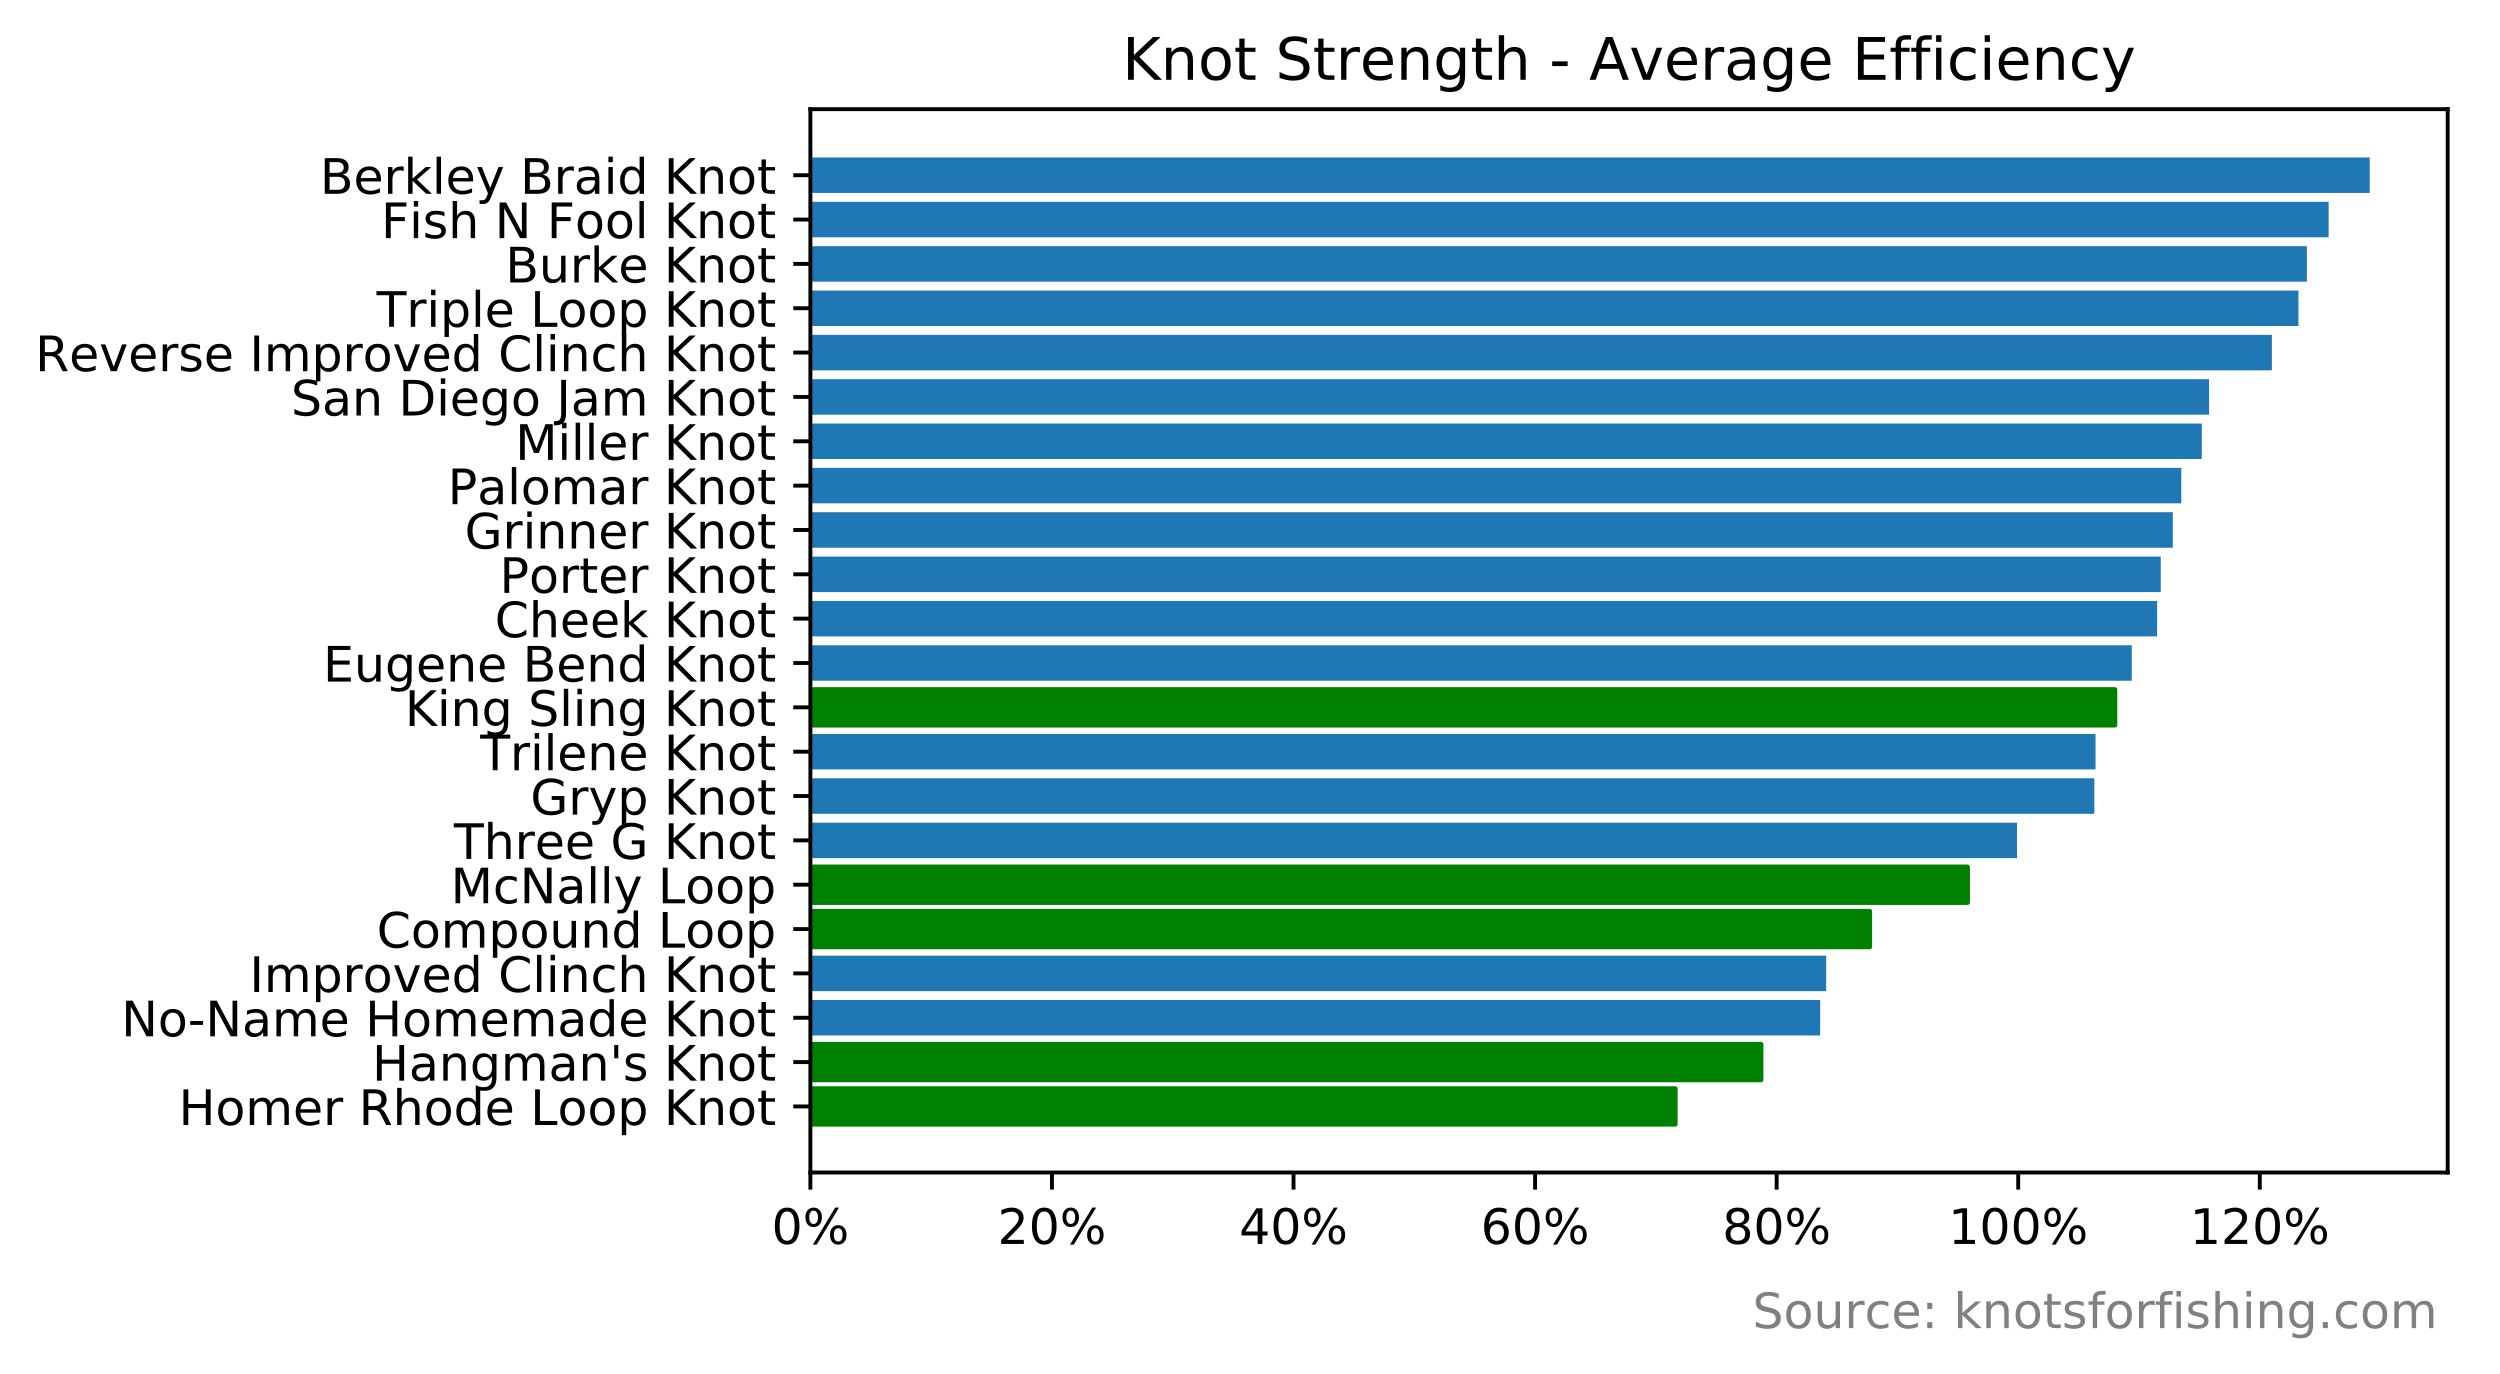 <?xml version="1.0" encoding="utf-8" standalone="no"?>
<!DOCTYPE svg PUBLIC "-//W3C//DTD SVG 1.1//EN"
  "http://www.w3.org/Graphics/SVG/1.1/DTD/svg11.dtd">
<!-- Created with matplotlib (http://matplotlib.org/) -->
<svg height="280.865pt" version="1.1" viewBox="0 0 511.208 280.865" width="511.208pt" xmlns="http://www.w3.org/2000/svg" xmlns:xlink="http://www.w3.org/1999/xlink">
 <defs>
  <style type="text/css">
*{stroke-linecap:butt;stroke-linejoin:round;}
  </style>
 </defs>
 <g id="figure_1">
  <g id="patch_1">
   <path d="M -0 280.865 
L 511.208 280.865 
L 511.208 0 
L -0 0 
z
" style="fill:#ffffff;"/>
  </g>
  <g id="axes_1">
   <g id="patch_2">
    <path d="M 165.708 239.758 
L 500.508 239.758 
L 500.508 22.318 
L 165.708 22.318 
z
" style="fill:#ffffff;"/>
   </g>
   <g id="patch_3">
    <path clip-path="url(#p4bb318a58b)" d="M 165.708 229.874 
L 342.549 229.874 
L 342.549 222.62 
L 165.708 222.62 
z
" style="fill:#008000;stroke:#008000;stroke-linejoin:miter;"/>
   </g>
   <g id="patch_4">
    <path clip-path="url(#p4bb318a58b)" d="M 165.708 220.807 
L 360.085 220.807 
L 360.085 213.553 
L 165.708 213.553 
z
" style="fill:#008000;stroke:#008000;stroke-linejoin:miter;"/>
   </g>
   <g id="patch_5">
    <path clip-path="url(#p4bb318a58b)" d="M 165.708 211.739 
L 372.187 211.739 
L 372.187 204.485 
L 165.708 204.485 
z
" style="fill:#1f77b4;"/>
   </g>
   <g id="patch_6">
    <path clip-path="url(#p4bb318a58b)" d="M 165.708 202.672 
L 373.422 202.672 
L 373.422 195.418 
L 165.708 195.418 
z
" style="fill:#1f77b4;"/>
   </g>
   <g id="patch_7">
    <path clip-path="url(#p4bb318a58b)" d="M 165.708 193.604 
L 382.313 193.604 
L 382.313 186.35 
L 165.708 186.35 
z
" style="fill:#008000;stroke:#008000;stroke-linejoin:miter;"/>
   </g>
   <g id="patch_8">
    <path clip-path="url(#p4bb318a58b)" d="M 165.708 184.537 
L 402.319 184.537 
L 402.319 177.283 
L 165.708 177.283 
z
" style="fill:#008000;stroke:#008000;stroke-linejoin:miter;"/>
   </g>
   <g id="patch_9">
    <path clip-path="url(#p4bb318a58b)" d="M 165.708 175.469 
L 412.445 175.469 
L 412.445 168.215 
L 165.708 168.215 
z
" style="fill:#1f77b4;"/>
   </g>
   <g id="patch_10">
    <path clip-path="url(#p4bb318a58b)" d="M 165.708 166.402 
L 428.252 166.402 
L 428.252 159.148 
L 165.708 159.148 
z
" style="fill:#1f77b4;"/>
   </g>
   <g id="patch_11">
    <path clip-path="url(#p4bb318a58b)" d="M 165.708 157.334 
L 428.499 157.334 
L 428.499 150.08 
L 165.708 150.08 
z
" style="fill:#1f77b4;"/>
   </g>
   <g id="patch_12">
    <path clip-path="url(#p4bb318a58b)" d="M 165.708 148.266 
L 432.451 148.266 
L 432.451 141.012 
L 165.708 141.012 
z
" style="fill:#008000;stroke:#008000;stroke-linejoin:miter;"/>
   </g>
   <g id="patch_13">
    <path clip-path="url(#p4bb318a58b)" d="M 165.708 139.199 
L 435.909 139.199 
L 435.909 131.945 
L 165.708 131.945 
z
" style="fill:#1f77b4;"/>
   </g>
   <g id="patch_14">
    <path clip-path="url(#p4bb318a58b)" d="M 165.708 130.131 
L 441.096 130.131 
L 441.096 122.877 
L 165.708 122.877 
z
" style="fill:#1f77b4;"/>
   </g>
   <g id="patch_15">
    <path clip-path="url(#p4bb318a58b)" d="M 165.708 121.064 
L 441.837 121.064 
L 441.837 113.81 
L 165.708 113.81 
z
" style="fill:#1f77b4;"/>
   </g>
   <g id="patch_16">
    <path clip-path="url(#p4bb318a58b)" d="M 165.708 111.996 
L 444.306 111.996 
L 444.306 104.742 
L 165.708 104.742 
z
" style="fill:#1f77b4;"/>
   </g>
   <g id="patch_17">
    <path clip-path="url(#p4bb318a58b)" d="M 165.708 102.929 
L 446.035 102.929 
L 446.035 95.675 
L 165.708 95.675 
z
" style="fill:#1f77b4;"/>
   </g>
   <g id="patch_18">
    <path clip-path="url(#p4bb318a58b)" d="M 165.708 93.861 
L 450.234 93.861 
L 450.234 86.607 
L 165.708 86.607 
z
" style="fill:#1f77b4;"/>
   </g>
   <g id="patch_19">
    <path clip-path="url(#p4bb318a58b)" d="M 165.708 84.794 
L 451.716 84.794 
L 451.716 77.54 
L 165.708 77.54 
z
" style="fill:#1f77b4;"/>
   </g>
   <g id="patch_20">
    <path clip-path="url(#p4bb318a58b)" d="M 165.708 75.726 
L 464.559 75.726 
L 464.559 68.472 
L 165.708 68.472 
z
" style="fill:#1f77b4;"/>
   </g>
   <g id="patch_21">
    <path clip-path="url(#p4bb318a58b)" d="M 165.708 66.658 
L 469.993 66.658 
L 469.993 59.404 
L 165.708 59.404 
z
" style="fill:#1f77b4;"/>
   </g>
   <g id="patch_22">
    <path clip-path="url(#p4bb318a58b)" d="M 165.708 57.591 
L 471.722 57.591 
L 471.722 50.337 
L 165.708 50.337 
z
" style="fill:#1f77b4;"/>
   </g>
   <g id="patch_23">
    <path clip-path="url(#p4bb318a58b)" d="M 165.708 48.523 
L 476.167 48.523 
L 476.167 41.269 
L 165.708 41.269 
z
" style="fill:#1f77b4;"/>
   </g>
   <g id="patch_24">
    <path clip-path="url(#p4bb318a58b)" d="M 165.708 39.456 
L 484.565 39.456 
L 484.565 32.202 
L 165.708 32.202 
z
" style="fill:#1f77b4;"/>
   </g>
   <g id="matplotlib.axis_1">
    <g id="xtick_1">
     <g id="line2d_1">
      <defs>
       <path d="M 0 0 
L 0 3.5 
" id="m6865089d85" style="stroke:#000000;stroke-width:0.8;"/>
      </defs>
      <g>
       <use style="stroke:#000000;stroke-width:0.8;" x="165.708" xlink:href="#m6865089d85" y="239.758"/>
      </g>
     </g>
     <g id="text_1">
      <!-- 0% -->
      <defs>
       <path d="M 31.781 66.406 
Q 24.172 66.406 20.328 58.906 
Q 16.5 51.422 16.5 36.375 
Q 16.5 21.391 20.328 13.891 
Q 24.172 6.391 31.781 6.391 
Q 39.453 6.391 43.281 13.891 
Q 47.125 21.391 47.125 36.375 
Q 47.125 51.422 43.281 58.906 
Q 39.453 66.406 31.781 66.406 
z
M 31.781 74.219 
Q 44.047 74.219 50.516 64.516 
Q 56.984 54.828 56.984 36.375 
Q 56.984 17.969 50.516 8.266 
Q 44.047 -1.422 31.781 -1.422 
Q 19.531 -1.422 13.062 8.266 
Q 6.594 17.969 6.594 36.375 
Q 6.594 54.828 13.062 64.516 
Q 19.531 74.219 31.781 74.219 
z
" id="DejaVuSans-30"/>
       <path d="M 72.703 32.078 
Q 68.453 32.078 66.031 28.469 
Q 63.625 24.859 63.625 18.406 
Q 63.625 12.062 66.031 8.422 
Q 68.453 4.781 72.703 4.781 
Q 76.859 4.781 79.266 8.422 
Q 81.688 12.062 81.688 18.406 
Q 81.688 24.812 79.266 28.438 
Q 76.859 32.078 72.703 32.078 
z
M 72.703 38.281 
Q 80.422 38.281 84.953 32.906 
Q 89.5 27.547 89.5 18.406 
Q 89.5 9.281 84.938 3.922 
Q 80.375 -1.422 72.703 -1.422 
Q 64.891 -1.422 60.344 3.922 
Q 55.812 9.281 55.812 18.406 
Q 55.812 27.594 60.375 32.938 
Q 64.938 38.281 72.703 38.281 
z
M 22.312 68.016 
Q 18.109 68.016 15.688 64.375 
Q 13.281 60.75 13.281 54.391 
Q 13.281 47.953 15.672 44.328 
Q 18.062 40.719 22.312 40.719 
Q 26.562 40.719 28.969 44.328 
Q 31.391 47.953 31.391 54.391 
Q 31.391 60.688 28.953 64.344 
Q 26.516 68.016 22.312 68.016 
z
M 66.406 74.219 
L 74.219 74.219 
L 28.609 -1.422 
L 20.797 -1.422 
z
M 22.312 74.219 
Q 30.031 74.219 34.609 68.875 
Q 39.203 63.531 39.203 54.391 
Q 39.203 45.172 34.641 39.844 
Q 30.078 34.516 22.312 34.516 
Q 14.547 34.516 10.031 39.859 
Q 5.516 45.219 5.516 54.391 
Q 5.516 63.484 10.047 68.844 
Q 14.594 74.219 22.312 74.219 
z
" id="DejaVuSans-25"/>
      </defs>
      <g transform="translate(157.776 254.357)scale(0.1 -0.1)">
       <use xlink:href="#DejaVuSans-30"/>
       <use x="63.623" xlink:href="#DejaVuSans-25"/>
      </g>
     </g>
    </g>
    <g id="xtick_2">
     <g id="line2d_2">
      <g>
       <use style="stroke:#000000;stroke-width:0.8;" x="215.105" xlink:href="#m6865089d85" y="239.758"/>
      </g>
     </g>
     <g id="text_2">
      <!-- 20% -->
      <defs>
       <path d="M 19.188 8.297 
L 53.609 8.297 
L 53.609 0 
L 7.328 0 
L 7.328 8.297 
Q 12.938 14.109 22.625 23.891 
Q 32.328 33.688 34.812 36.531 
Q 39.547 41.844 41.422 45.531 
Q 43.312 49.219 43.312 52.781 
Q 43.312 58.594 39.234 62.25 
Q 35.156 65.922 28.609 65.922 
Q 23.969 65.922 18.812 64.312 
Q 13.672 62.703 7.812 59.422 
L 7.812 69.391 
Q 13.766 71.781 18.938 73 
Q 24.125 74.219 28.422 74.219 
Q 39.75 74.219 46.484 68.547 
Q 53.219 62.891 53.219 53.422 
Q 53.219 48.922 51.531 44.891 
Q 49.859 40.875 45.406 35.406 
Q 44.188 33.984 37.641 27.219 
Q 31.109 20.453 19.188 8.297 
z
" id="DejaVuSans-32"/>
      </defs>
      <g transform="translate(203.991 254.357)scale(0.1 -0.1)">
       <use xlink:href="#DejaVuSans-32"/>
       <use x="63.623" xlink:href="#DejaVuSans-30"/>
       <use x="127.246" xlink:href="#DejaVuSans-25"/>
      </g>
     </g>
    </g>
    <g id="xtick_3">
     <g id="line2d_3">
      <g>
       <use style="stroke:#000000;stroke-width:0.8;" x="264.502" xlink:href="#m6865089d85" y="239.758"/>
      </g>
     </g>
     <g id="text_3">
      <!-- 40% -->
      <defs>
       <path d="M 37.797 64.312 
L 12.891 25.391 
L 37.797 25.391 
z
M 35.203 72.906 
L 47.609 72.906 
L 47.609 25.391 
L 58.016 25.391 
L 58.016 17.188 
L 47.609 17.188 
L 47.609 0 
L 37.797 0 
L 37.797 17.188 
L 4.891 17.188 
L 4.891 26.703 
z
" id="DejaVuSans-34"/>
      </defs>
      <g transform="translate(253.388 254.357)scale(0.1 -0.1)">
       <use xlink:href="#DejaVuSans-34"/>
       <use x="63.623" xlink:href="#DejaVuSans-30"/>
       <use x="127.246" xlink:href="#DejaVuSans-25"/>
      </g>
     </g>
    </g>
    <g id="xtick_4">
     <g id="line2d_4">
      <g>
       <use style="stroke:#000000;stroke-width:0.8;" x="313.899" xlink:href="#m6865089d85" y="239.758"/>
      </g>
     </g>
     <g id="text_4">
      <!-- 60% -->
      <defs>
       <path d="M 33.016 40.375 
Q 26.375 40.375 22.484 35.828 
Q 18.609 31.297 18.609 23.391 
Q 18.609 15.531 22.484 10.953 
Q 26.375 6.391 33.016 6.391 
Q 39.656 6.391 43.531 10.953 
Q 47.406 15.531 47.406 23.391 
Q 47.406 31.297 43.531 35.828 
Q 39.656 40.375 33.016 40.375 
z
M 52.594 71.297 
L 52.594 62.312 
Q 48.875 64.062 45.094 64.984 
Q 41.312 65.922 37.594 65.922 
Q 27.828 65.922 22.672 59.328 
Q 17.531 52.734 16.797 39.406 
Q 19.672 43.656 24.016 45.922 
Q 28.375 48.188 33.594 48.188 
Q 44.578 48.188 50.953 41.516 
Q 57.328 34.859 57.328 23.391 
Q 57.328 12.156 50.688 5.359 
Q 44.047 -1.422 33.016 -1.422 
Q 20.359 -1.422 13.672 8.266 
Q 6.984 17.969 6.984 36.375 
Q 6.984 53.656 15.188 63.938 
Q 23.391 74.219 37.203 74.219 
Q 40.922 74.219 44.703 73.484 
Q 48.484 72.75 52.594 71.297 
z
" id="DejaVuSans-36"/>
      </defs>
      <g transform="translate(302.785 254.357)scale(0.1 -0.1)">
       <use xlink:href="#DejaVuSans-36"/>
       <use x="63.623" xlink:href="#DejaVuSans-30"/>
       <use x="127.246" xlink:href="#DejaVuSans-25"/>
      </g>
     </g>
    </g>
    <g id="xtick_5">
     <g id="line2d_5">
      <g>
       <use style="stroke:#000000;stroke-width:0.8;" x="363.296" xlink:href="#m6865089d85" y="239.758"/>
      </g>
     </g>
     <g id="text_5">
      <!-- 80% -->
      <defs>
       <path d="M 31.781 34.625 
Q 24.75 34.625 20.719 30.859 
Q 16.703 27.094 16.703 20.516 
Q 16.703 13.922 20.719 10.156 
Q 24.75 6.391 31.781 6.391 
Q 38.812 6.391 42.859 10.172 
Q 46.922 13.969 46.922 20.516 
Q 46.922 27.094 42.891 30.859 
Q 38.875 34.625 31.781 34.625 
z
M 21.922 38.812 
Q 15.578 40.375 12.031 44.719 
Q 8.5 49.078 8.5 55.328 
Q 8.5 64.062 14.719 69.141 
Q 20.953 74.219 31.781 74.219 
Q 42.672 74.219 48.875 69.141 
Q 55.078 64.062 55.078 55.328 
Q 55.078 49.078 51.531 44.719 
Q 48 40.375 41.703 38.812 
Q 48.828 37.156 52.797 32.312 
Q 56.781 27.484 56.781 20.516 
Q 56.781 9.906 50.312 4.234 
Q 43.844 -1.422 31.781 -1.422 
Q 19.734 -1.422 13.25 4.234 
Q 6.781 9.906 6.781 20.516 
Q 6.781 27.484 10.781 32.312 
Q 14.797 37.156 21.922 38.812 
z
M 18.312 54.391 
Q 18.312 48.734 21.844 45.562 
Q 25.391 42.391 31.781 42.391 
Q 38.141 42.391 41.719 45.562 
Q 45.312 48.734 45.312 54.391 
Q 45.312 60.062 41.719 63.234 
Q 38.141 66.406 31.781 66.406 
Q 25.391 66.406 21.844 63.234 
Q 18.312 60.062 18.312 54.391 
z
" id="DejaVuSans-38"/>
      </defs>
      <g transform="translate(352.182 254.357)scale(0.1 -0.1)">
       <use xlink:href="#DejaVuSans-38"/>
       <use x="63.623" xlink:href="#DejaVuSans-30"/>
       <use x="127.246" xlink:href="#DejaVuSans-25"/>
      </g>
     </g>
    </g>
    <g id="xtick_6">
     <g id="line2d_6">
      <g>
       <use style="stroke:#000000;stroke-width:0.8;" x="412.692" xlink:href="#m6865089d85" y="239.758"/>
      </g>
     </g>
     <g id="text_6">
      <!-- 100% -->
      <defs>
       <path d="M 12.406 8.297 
L 28.516 8.297 
L 28.516 63.922 
L 10.984 60.406 
L 10.984 69.391 
L 28.422 72.906 
L 38.281 72.906 
L 38.281 8.297 
L 54.391 8.297 
L 54.391 0 
L 12.406 0 
z
" id="DejaVuSans-31"/>
      </defs>
      <g transform="translate(398.398 254.357)scale(0.1 -0.1)">
       <use xlink:href="#DejaVuSans-31"/>
       <use x="63.623" xlink:href="#DejaVuSans-30"/>
       <use x="127.246" xlink:href="#DejaVuSans-30"/>
       <use x="190.869" xlink:href="#DejaVuSans-25"/>
      </g>
     </g>
    </g>
    <g id="xtick_7">
     <g id="line2d_7">
      <g>
       <use style="stroke:#000000;stroke-width:0.8;" x="462.089" xlink:href="#m6865089d85" y="239.758"/>
      </g>
     </g>
     <g id="text_7">
      <!-- 120% -->
      <g transform="translate(447.795 254.357)scale(0.1 -0.1)">
       <use xlink:href="#DejaVuSans-31"/>
       <use x="63.623" xlink:href="#DejaVuSans-32"/>
       <use x="127.246" xlink:href="#DejaVuSans-30"/>
       <use x="190.869" xlink:href="#DejaVuSans-25"/>
      </g>
     </g>
    </g>
   </g>
   <g id="matplotlib.axis_2">
    <g id="ytick_1">
     <g id="line2d_8">
      <defs>
       <path d="M 0 0 
L -3.5 0 
" id="m484a8ca77e" style="stroke:#000000;stroke-width:0.8;"/>
      </defs>
      <g>
       <use style="stroke:#000000;stroke-width:0.8;" x="165.708" xlink:href="#m484a8ca77e" y="226.247"/>
      </g>
     </g>
     <g id="text_8">
      <!-- Homer Rhode Loop Knot -->
      <defs>
       <path d="M 9.812 72.906 
L 19.672 72.906 
L 19.672 43.016 
L 55.516 43.016 
L 55.516 72.906 
L 65.375 72.906 
L 65.375 0 
L 55.516 0 
L 55.516 34.719 
L 19.672 34.719 
L 19.672 0 
L 9.812 0 
z
" id="DejaVuSans-48"/>
       <path d="M 30.609 48.391 
Q 23.391 48.391 19.188 42.75 
Q 14.984 37.109 14.984 27.297 
Q 14.984 17.484 19.156 11.844 
Q 23.344 6.203 30.609 6.203 
Q 37.797 6.203 41.984 11.859 
Q 46.188 17.531 46.188 27.297 
Q 46.188 37.016 41.984 42.703 
Q 37.797 48.391 30.609 48.391 
z
M 30.609 56 
Q 42.328 56 49.016 48.375 
Q 55.719 40.766 55.719 27.297 
Q 55.719 13.875 49.016 6.219 
Q 42.328 -1.422 30.609 -1.422 
Q 18.844 -1.422 12.172 6.219 
Q 5.516 13.875 5.516 27.297 
Q 5.516 40.766 12.172 48.375 
Q 18.844 56 30.609 56 
z
" id="DejaVuSans-6f"/>
       <path d="M 52 44.188 
Q 55.375 50.25 60.062 53.125 
Q 64.75 56 71.094 56 
Q 79.641 56 84.281 50.016 
Q 88.922 44.047 88.922 33.016 
L 88.922 0 
L 79.891 0 
L 79.891 32.719 
Q 79.891 40.578 77.094 44.375 
Q 74.312 48.188 68.609 48.188 
Q 61.625 48.188 57.562 43.547 
Q 53.516 38.922 53.516 30.906 
L 53.516 0 
L 44.484 0 
L 44.484 32.719 
Q 44.484 40.625 41.703 44.406 
Q 38.922 48.188 33.109 48.188 
Q 26.219 48.188 22.156 43.531 
Q 18.109 38.875 18.109 30.906 
L 18.109 0 
L 9.078 0 
L 9.078 54.688 
L 18.109 54.688 
L 18.109 46.188 
Q 21.188 51.219 25.484 53.609 
Q 29.781 56 35.688 56 
Q 41.656 56 45.828 52.969 
Q 50 49.953 52 44.188 
z
" id="DejaVuSans-6d"/>
       <path d="M 56.203 29.594 
L 56.203 25.203 
L 14.891 25.203 
Q 15.484 15.922 20.484 11.062 
Q 25.484 6.203 34.422 6.203 
Q 39.594 6.203 44.453 7.469 
Q 49.312 8.734 54.109 11.281 
L 54.109 2.781 
Q 49.266 0.734 44.188 -0.344 
Q 39.109 -1.422 33.891 -1.422 
Q 20.797 -1.422 13.156 6.188 
Q 5.516 13.812 5.516 26.812 
Q 5.516 40.234 12.766 48.109 
Q 20.016 56 32.328 56 
Q 43.359 56 49.781 48.891 
Q 56.203 41.797 56.203 29.594 
z
M 47.219 32.234 
Q 47.125 39.594 43.094 43.984 
Q 39.062 48.391 32.422 48.391 
Q 24.906 48.391 20.391 44.141 
Q 15.875 39.891 15.188 32.172 
z
" id="DejaVuSans-65"/>
       <path d="M 41.109 46.297 
Q 39.594 47.172 37.812 47.578 
Q 36.031 48 33.891 48 
Q 26.266 48 22.188 43.047 
Q 18.109 38.094 18.109 28.812 
L 18.109 0 
L 9.078 0 
L 9.078 54.688 
L 18.109 54.688 
L 18.109 46.188 
Q 20.953 51.172 25.484 53.578 
Q 30.031 56 36.531 56 
Q 37.453 56 38.578 55.875 
Q 39.703 55.766 41.062 55.516 
z
" id="DejaVuSans-72"/>
       <path id="DejaVuSans-20"/>
       <path d="M 44.391 34.188 
Q 47.562 33.109 50.562 29.594 
Q 53.562 26.078 56.594 19.922 
L 66.609 0 
L 56 0 
L 46.688 18.703 
Q 43.062 26.031 39.672 28.422 
Q 36.281 30.812 30.422 30.812 
L 19.672 30.812 
L 19.672 0 
L 9.812 0 
L 9.812 72.906 
L 32.078 72.906 
Q 44.578 72.906 50.734 67.672 
Q 56.891 62.453 56.891 51.906 
Q 56.891 45.016 53.688 40.469 
Q 50.484 35.938 44.391 34.188 
z
M 19.672 64.797 
L 19.672 38.922 
L 32.078 38.922 
Q 39.203 38.922 42.844 42.219 
Q 46.484 45.516 46.484 51.906 
Q 46.484 58.297 42.844 61.547 
Q 39.203 64.797 32.078 64.797 
z
" id="DejaVuSans-52"/>
       <path d="M 54.891 33.016 
L 54.891 0 
L 45.906 0 
L 45.906 32.719 
Q 45.906 40.484 42.875 44.328 
Q 39.844 48.188 33.797 48.188 
Q 26.516 48.188 22.312 43.547 
Q 18.109 38.922 18.109 30.906 
L 18.109 0 
L 9.078 0 
L 9.078 75.984 
L 18.109 75.984 
L 18.109 46.188 
Q 21.344 51.125 25.703 53.562 
Q 30.078 56 35.797 56 
Q 45.219 56 50.047 50.172 
Q 54.891 44.344 54.891 33.016 
z
" id="DejaVuSans-68"/>
       <path d="M 45.406 46.391 
L 45.406 75.984 
L 54.391 75.984 
L 54.391 0 
L 45.406 0 
L 45.406 8.203 
Q 42.578 3.328 38.25 0.953 
Q 33.938 -1.422 27.875 -1.422 
Q 17.969 -1.422 11.734 6.484 
Q 5.516 14.406 5.516 27.297 
Q 5.516 40.188 11.734 48.094 
Q 17.969 56 27.875 56 
Q 33.938 56 38.25 53.625 
Q 42.578 51.266 45.406 46.391 
z
M 14.797 27.297 
Q 14.797 17.391 18.875 11.75 
Q 22.953 6.109 30.078 6.109 
Q 37.203 6.109 41.297 11.75 
Q 45.406 17.391 45.406 27.297 
Q 45.406 37.203 41.297 42.844 
Q 37.203 48.484 30.078 48.484 
Q 22.953 48.484 18.875 42.844 
Q 14.797 37.203 14.797 27.297 
z
" id="DejaVuSans-64"/>
       <path d="M 9.812 72.906 
L 19.672 72.906 
L 19.672 8.297 
L 55.172 8.297 
L 55.172 0 
L 9.812 0 
z
" id="DejaVuSans-4c"/>
       <path d="M 18.109 8.203 
L 18.109 -20.797 
L 9.078 -20.797 
L 9.078 54.688 
L 18.109 54.688 
L 18.109 46.391 
Q 20.953 51.266 25.266 53.625 
Q 29.594 56 35.594 56 
Q 45.562 56 51.781 48.094 
Q 58.016 40.188 58.016 27.297 
Q 58.016 14.406 51.781 6.484 
Q 45.562 -1.422 35.594 -1.422 
Q 29.594 -1.422 25.266 0.953 
Q 20.953 3.328 18.109 8.203 
z
M 48.688 27.297 
Q 48.688 37.203 44.609 42.844 
Q 40.531 48.484 33.406 48.484 
Q 26.266 48.484 22.188 42.844 
Q 18.109 37.203 18.109 27.297 
Q 18.109 17.391 22.188 11.75 
Q 26.266 6.109 33.406 6.109 
Q 40.531 6.109 44.609 11.75 
Q 48.688 17.391 48.688 27.297 
z
" id="DejaVuSans-70"/>
       <path d="M 9.812 72.906 
L 19.672 72.906 
L 19.672 42.094 
L 52.391 72.906 
L 65.094 72.906 
L 28.906 38.922 
L 67.672 0 
L 54.688 0 
L 19.672 35.109 
L 19.672 0 
L 9.812 0 
z
" id="DejaVuSans-4b"/>
       <path d="M 54.891 33.016 
L 54.891 0 
L 45.906 0 
L 45.906 32.719 
Q 45.906 40.484 42.875 44.328 
Q 39.844 48.188 33.797 48.188 
Q 26.516 48.188 22.312 43.547 
Q 18.109 38.922 18.109 30.906 
L 18.109 0 
L 9.078 0 
L 9.078 54.688 
L 18.109 54.688 
L 18.109 46.188 
Q 21.344 51.125 25.703 53.562 
Q 30.078 56 35.797 56 
Q 45.219 56 50.047 50.172 
Q 54.891 44.344 54.891 33.016 
z
" id="DejaVuSans-6e"/>
       <path d="M 18.312 70.219 
L 18.312 54.688 
L 36.812 54.688 
L 36.812 47.703 
L 18.312 47.703 
L 18.312 18.016 
Q 18.312 11.328 20.141 9.422 
Q 21.969 7.516 27.594 7.516 
L 36.812 7.516 
L 36.812 0 
L 27.594 0 
Q 17.188 0 13.234 3.875 
Q 9.281 7.766 9.281 18.016 
L 9.281 47.703 
L 2.688 47.703 
L 2.688 54.688 
L 9.281 54.688 
L 9.281 70.219 
z
" id="DejaVuSans-74"/>
      </defs>
      <g transform="translate(36.533 230.047)scale(0.1 -0.1)">
       <use xlink:href="#DejaVuSans-48"/>
       <use x="75.195" xlink:href="#DejaVuSans-6f"/>
       <use x="136.377" xlink:href="#DejaVuSans-6d"/>
       <use x="233.789" xlink:href="#DejaVuSans-65"/>
       <use x="295.312" xlink:href="#DejaVuSans-72"/>
       <use x="336.426" xlink:href="#DejaVuSans-20"/>
       <use x="368.213" xlink:href="#DejaVuSans-52"/>
       <use x="437.695" xlink:href="#DejaVuSans-68"/>
       <use x="501.074" xlink:href="#DejaVuSans-6f"/>
       <use x="562.256" xlink:href="#DejaVuSans-64"/>
       <use x="625.732" xlink:href="#DejaVuSans-65"/>
       <use x="687.256" xlink:href="#DejaVuSans-20"/>
       <use x="719.043" xlink:href="#DejaVuSans-4c"/>
       <use x="774.74" xlink:href="#DejaVuSans-6f"/>
       <use x="835.922" xlink:href="#DejaVuSans-6f"/>
       <use x="897.104" xlink:href="#DejaVuSans-70"/>
       <use x="960.58" xlink:href="#DejaVuSans-20"/>
       <use x="992.367" xlink:href="#DejaVuSans-4b"/>
       <use x="1057.943" xlink:href="#DejaVuSans-6e"/>
       <use x="1121.322" xlink:href="#DejaVuSans-6f"/>
       <use x="1182.504" xlink:href="#DejaVuSans-74"/>
      </g>
     </g>
    </g>
    <g id="ytick_2">
     <g id="line2d_9">
      <g>
       <use style="stroke:#000000;stroke-width:0.8;" x="165.708" xlink:href="#m484a8ca77e" y="217.18"/>
      </g>
     </g>
     <g id="text_9">
      <!-- Hangman's Knot -->
      <defs>
       <path d="M 34.281 27.484 
Q 23.391 27.484 19.188 25 
Q 14.984 22.516 14.984 16.5 
Q 14.984 11.719 18.141 8.906 
Q 21.297 6.109 26.703 6.109 
Q 34.188 6.109 38.703 11.406 
Q 43.219 16.703 43.219 25.484 
L 43.219 27.484 
z
M 52.203 31.203 
L 52.203 0 
L 43.219 0 
L 43.219 8.297 
Q 40.141 3.328 35.547 0.953 
Q 30.953 -1.422 24.312 -1.422 
Q 15.922 -1.422 10.953 3.297 
Q 6 8.016 6 15.922 
Q 6 25.141 12.172 29.828 
Q 18.359 34.516 30.609 34.516 
L 43.219 34.516 
L 43.219 35.406 
Q 43.219 41.609 39.141 45 
Q 35.062 48.391 27.688 48.391 
Q 23 48.391 18.547 47.266 
Q 14.109 46.141 10.016 43.891 
L 10.016 52.203 
Q 14.938 54.109 19.578 55.047 
Q 24.219 56 28.609 56 
Q 40.484 56 46.344 49.844 
Q 52.203 43.703 52.203 31.203 
z
" id="DejaVuSans-61"/>
       <path d="M 45.406 27.984 
Q 45.406 37.75 41.375 43.109 
Q 37.359 48.484 30.078 48.484 
Q 22.859 48.484 18.828 43.109 
Q 14.797 37.75 14.797 27.984 
Q 14.797 18.266 18.828 12.891 
Q 22.859 7.516 30.078 7.516 
Q 37.359 7.516 41.375 12.891 
Q 45.406 18.266 45.406 27.984 
z
M 54.391 6.781 
Q 54.391 -7.172 48.188 -13.984 
Q 42 -20.797 29.203 -20.797 
Q 24.469 -20.797 20.266 -20.094 
Q 16.062 -19.391 12.109 -17.922 
L 12.109 -9.188 
Q 16.062 -11.328 19.922 -12.344 
Q 23.781 -13.375 27.781 -13.375 
Q 36.625 -13.375 41.016 -8.766 
Q 45.406 -4.156 45.406 5.172 
L 45.406 9.625 
Q 42.625 4.781 38.281 2.391 
Q 33.938 0 27.875 0 
Q 17.828 0 11.672 7.656 
Q 5.516 15.328 5.516 27.984 
Q 5.516 40.672 11.672 48.328 
Q 17.828 56 27.875 56 
Q 33.938 56 38.281 53.609 
Q 42.625 51.219 45.406 46.391 
L 45.406 54.688 
L 54.391 54.688 
z
" id="DejaVuSans-67"/>
       <path d="M 17.922 72.906 
L 17.922 45.797 
L 9.625 45.797 
L 9.625 72.906 
z
" id="DejaVuSans-27"/>
       <path d="M 44.281 53.078 
L 44.281 44.578 
Q 40.484 46.531 36.375 47.5 
Q 32.281 48.484 27.875 48.484 
Q 21.188 48.484 17.844 46.438 
Q 14.5 44.391 14.5 40.281 
Q 14.5 37.156 16.891 35.375 
Q 19.281 33.594 26.516 31.984 
L 29.594 31.297 
Q 39.156 29.25 43.188 25.516 
Q 47.219 21.781 47.219 15.094 
Q 47.219 7.469 41.188 3.016 
Q 35.156 -1.422 24.609 -1.422 
Q 20.219 -1.422 15.453 -0.562 
Q 10.688 0.297 5.422 2 
L 5.422 11.281 
Q 10.406 8.688 15.234 7.391 
Q 20.062 6.109 24.812 6.109 
Q 31.156 6.109 34.562 8.281 
Q 37.984 10.453 37.984 14.406 
Q 37.984 18.062 35.516 20.016 
Q 33.062 21.969 24.703 23.781 
L 21.578 24.516 
Q 13.234 26.266 9.516 29.906 
Q 5.812 33.547 5.812 39.891 
Q 5.812 47.609 11.281 51.797 
Q 16.75 56 26.812 56 
Q 31.781 56 36.172 55.266 
Q 40.578 54.547 44.281 53.078 
z
" id="DejaVuSans-73"/>
      </defs>
      <g transform="translate(76.097 220.979)scale(0.1 -0.1)">
       <use xlink:href="#DejaVuSans-48"/>
       <use x="75.195" xlink:href="#DejaVuSans-61"/>
       <use x="136.475" xlink:href="#DejaVuSans-6e"/>
       <use x="199.854" xlink:href="#DejaVuSans-67"/>
       <use x="263.33" xlink:href="#DejaVuSans-6d"/>
       <use x="360.742" xlink:href="#DejaVuSans-61"/>
       <use x="422.021" xlink:href="#DejaVuSans-6e"/>
       <use x="485.4" xlink:href="#DejaVuSans-27"/>
       <use x="512.891" xlink:href="#DejaVuSans-73"/>
       <use x="564.99" xlink:href="#DejaVuSans-20"/>
       <use x="596.777" xlink:href="#DejaVuSans-4b"/>
       <use x="662.354" xlink:href="#DejaVuSans-6e"/>
       <use x="725.732" xlink:href="#DejaVuSans-6f"/>
       <use x="786.914" xlink:href="#DejaVuSans-74"/>
      </g>
     </g>
    </g>
    <g id="ytick_3">
     <g id="line2d_10">
      <g>
       <use style="stroke:#000000;stroke-width:0.8;" x="165.708" xlink:href="#m484a8ca77e" y="208.112"/>
      </g>
     </g>
     <g id="text_10">
      <!-- No-Name Homemade Knot -->
      <defs>
       <path d="M 9.812 72.906 
L 23.094 72.906 
L 55.422 11.922 
L 55.422 72.906 
L 64.984 72.906 
L 64.984 0 
L 51.703 0 
L 19.391 60.984 
L 19.391 0 
L 9.812 0 
z
" id="DejaVuSans-4e"/>
       <path d="M 4.891 31.391 
L 31.203 31.391 
L 31.203 23.391 
L 4.891 23.391 
z
" id="DejaVuSans-2d"/>
      </defs>
      <g transform="translate(24.802 211.912)scale(0.1 -0.1)">
       <use xlink:href="#DejaVuSans-4e"/>
       <use x="74.805" xlink:href="#DejaVuSans-6f"/>
       <use x="136.002" xlink:href="#DejaVuSans-2d"/>
       <use x="172.086" xlink:href="#DejaVuSans-4e"/>
       <use x="246.891" xlink:href="#DejaVuSans-61"/>
       <use x="308.17" xlink:href="#DejaVuSans-6d"/>
       <use x="405.582" xlink:href="#DejaVuSans-65"/>
       <use x="467.105" xlink:href="#DejaVuSans-20"/>
       <use x="498.893" xlink:href="#DejaVuSans-48"/>
       <use x="574.088" xlink:href="#DejaVuSans-6f"/>
       <use x="635.27" xlink:href="#DejaVuSans-6d"/>
       <use x="732.682" xlink:href="#DejaVuSans-65"/>
       <use x="794.205" xlink:href="#DejaVuSans-6d"/>
       <use x="891.617" xlink:href="#DejaVuSans-61"/>
       <use x="952.896" xlink:href="#DejaVuSans-64"/>
       <use x="1016.373" xlink:href="#DejaVuSans-65"/>
       <use x="1077.896" xlink:href="#DejaVuSans-20"/>
       <use x="1109.684" xlink:href="#DejaVuSans-4b"/>
       <use x="1175.26" xlink:href="#DejaVuSans-6e"/>
       <use x="1238.639" xlink:href="#DejaVuSans-6f"/>
       <use x="1299.82" xlink:href="#DejaVuSans-74"/>
      </g>
     </g>
    </g>
    <g id="ytick_4">
     <g id="line2d_11">
      <g>
       <use style="stroke:#000000;stroke-width:0.8;" x="165.708" xlink:href="#m484a8ca77e" y="199.045"/>
      </g>
     </g>
     <g id="text_11">
      <!-- Improved Clinch Knot -->
      <defs>
       <path d="M 9.812 72.906 
L 19.672 72.906 
L 19.672 0 
L 9.812 0 
z
" id="DejaVuSans-49"/>
       <path d="M 2.984 54.688 
L 12.5 54.688 
L 29.594 8.797 
L 46.688 54.688 
L 56.203 54.688 
L 35.688 0 
L 23.484 0 
z
" id="DejaVuSans-76"/>
       <path d="M 64.406 67.281 
L 64.406 56.891 
Q 59.422 61.531 53.781 63.812 
Q 48.141 66.109 41.797 66.109 
Q 29.297 66.109 22.656 58.469 
Q 16.016 50.828 16.016 36.375 
Q 16.016 21.969 22.656 14.328 
Q 29.297 6.688 41.797 6.688 
Q 48.141 6.688 53.781 8.984 
Q 59.422 11.281 64.406 15.922 
L 64.406 5.609 
Q 59.234 2.094 53.438 0.328 
Q 47.656 -1.422 41.219 -1.422 
Q 24.656 -1.422 15.125 8.703 
Q 5.609 18.844 5.609 36.375 
Q 5.609 53.953 15.125 64.078 
Q 24.656 74.219 41.219 74.219 
Q 47.75 74.219 53.531 72.484 
Q 59.328 70.75 64.406 67.281 
z
" id="DejaVuSans-43"/>
       <path d="M 9.422 75.984 
L 18.406 75.984 
L 18.406 0 
L 9.422 0 
z
" id="DejaVuSans-6c"/>
       <path d="M 9.422 54.688 
L 18.406 54.688 
L 18.406 0 
L 9.422 0 
z
M 9.422 75.984 
L 18.406 75.984 
L 18.406 64.594 
L 9.422 64.594 
z
" id="DejaVuSans-69"/>
       <path d="M 48.781 52.594 
L 48.781 44.188 
Q 44.969 46.297 41.141 47.344 
Q 37.312 48.391 33.406 48.391 
Q 24.656 48.391 19.812 42.844 
Q 14.984 37.312 14.984 27.297 
Q 14.984 17.281 19.812 11.734 
Q 24.656 6.203 33.406 6.203 
Q 37.312 6.203 41.141 7.25 
Q 44.969 8.297 48.781 10.406 
L 48.781 2.094 
Q 45.016 0.344 40.984 -0.531 
Q 36.969 -1.422 32.422 -1.422 
Q 20.062 -1.422 12.781 6.344 
Q 5.516 14.109 5.516 27.297 
Q 5.516 40.672 12.859 48.328 
Q 20.219 56 33.016 56 
Q 37.156 56 41.109 55.141 
Q 45.062 54.297 48.781 52.594 
z
" id="DejaVuSans-63"/>
      </defs>
      <g transform="translate(51.019 202.844)scale(0.1 -0.1)">
       <use xlink:href="#DejaVuSans-49"/>
       <use x="29.492" xlink:href="#DejaVuSans-6d"/>
       <use x="126.904" xlink:href="#DejaVuSans-70"/>
       <use x="190.381" xlink:href="#DejaVuSans-72"/>
       <use x="231.463" xlink:href="#DejaVuSans-6f"/>
       <use x="292.645" xlink:href="#DejaVuSans-76"/>
       <use x="351.824" xlink:href="#DejaVuSans-65"/>
       <use x="413.348" xlink:href="#DejaVuSans-64"/>
       <use x="476.824" xlink:href="#DejaVuSans-20"/>
       <use x="508.611" xlink:href="#DejaVuSans-43"/>
       <use x="578.436" xlink:href="#DejaVuSans-6c"/>
       <use x="606.219" xlink:href="#DejaVuSans-69"/>
       <use x="634.002" xlink:href="#DejaVuSans-6e"/>
       <use x="697.381" xlink:href="#DejaVuSans-63"/>
       <use x="752.361" xlink:href="#DejaVuSans-68"/>
       <use x="815.74" xlink:href="#DejaVuSans-20"/>
       <use x="847.527" xlink:href="#DejaVuSans-4b"/>
       <use x="913.104" xlink:href="#DejaVuSans-6e"/>
       <use x="976.482" xlink:href="#DejaVuSans-6f"/>
       <use x="1037.664" xlink:href="#DejaVuSans-74"/>
      </g>
     </g>
    </g>
    <g id="ytick_5">
     <g id="line2d_12">
      <g>
       <use style="stroke:#000000;stroke-width:0.8;" x="165.708" xlink:href="#m484a8ca77e" y="189.977"/>
      </g>
     </g>
     <g id="text_12">
      <!-- Compound Loop -->
      <defs>
       <path d="M 8.5 21.578 
L 8.5 54.688 
L 17.484 54.688 
L 17.484 21.922 
Q 17.484 14.156 20.5 10.266 
Q 23.531 6.391 29.594 6.391 
Q 36.859 6.391 41.078 11.031 
Q 45.312 15.672 45.312 23.688 
L 45.312 54.688 
L 54.297 54.688 
L 54.297 0 
L 45.312 0 
L 45.312 8.406 
Q 42.047 3.422 37.719 1 
Q 33.406 -1.422 27.688 -1.422 
Q 18.266 -1.422 13.375 4.438 
Q 8.5 10.297 8.5 21.578 
z
M 31.109 56 
z
" id="DejaVuSans-75"/>
      </defs>
      <g transform="translate(77.041 193.776)scale(0.1 -0.1)">
       <use xlink:href="#DejaVuSans-43"/>
       <use x="69.824" xlink:href="#DejaVuSans-6f"/>
       <use x="131.006" xlink:href="#DejaVuSans-6d"/>
       <use x="228.418" xlink:href="#DejaVuSans-70"/>
       <use x="291.895" xlink:href="#DejaVuSans-6f"/>
       <use x="353.076" xlink:href="#DejaVuSans-75"/>
       <use x="416.455" xlink:href="#DejaVuSans-6e"/>
       <use x="479.834" xlink:href="#DejaVuSans-64"/>
       <use x="543.311" xlink:href="#DejaVuSans-20"/>
       <use x="575.098" xlink:href="#DejaVuSans-4c"/>
       <use x="630.795" xlink:href="#DejaVuSans-6f"/>
       <use x="691.977" xlink:href="#DejaVuSans-6f"/>
       <use x="753.158" xlink:href="#DejaVuSans-70"/>
      </g>
     </g>
    </g>
    <g id="ytick_6">
     <g id="line2d_13">
      <g>
       <use style="stroke:#000000;stroke-width:0.8;" x="165.708" xlink:href="#m484a8ca77e" y="180.91"/>
      </g>
     </g>
     <g id="text_13">
      <!-- McNally Loop -->
      <defs>
       <path d="M 9.812 72.906 
L 24.516 72.906 
L 43.109 23.297 
L 61.812 72.906 
L 76.516 72.906 
L 76.516 0 
L 66.891 0 
L 66.891 64.016 
L 48.094 14.016 
L 38.188 14.016 
L 19.391 64.016 
L 19.391 0 
L 9.812 0 
z
" id="DejaVuSans-4d"/>
       <path d="M 32.172 -5.078 
Q 28.375 -14.844 24.75 -17.812 
Q 21.141 -20.797 15.094 -20.797 
L 7.906 -20.797 
L 7.906 -13.281 
L 13.188 -13.281 
Q 16.891 -13.281 18.938 -11.516 
Q 21 -9.766 23.484 -3.219 
L 25.094 0.875 
L 2.984 54.688 
L 12.5 54.688 
L 29.594 11.922 
L 46.688 54.688 
L 56.203 54.688 
z
" id="DejaVuSans-79"/>
      </defs>
      <g transform="translate(92.162 184.709)scale(0.1 -0.1)">
       <use xlink:href="#DejaVuSans-4d"/>
       <use x="86.279" xlink:href="#DejaVuSans-63"/>
       <use x="141.26" xlink:href="#DejaVuSans-4e"/>
       <use x="216.064" xlink:href="#DejaVuSans-61"/>
       <use x="277.344" xlink:href="#DejaVuSans-6c"/>
       <use x="305.127" xlink:href="#DejaVuSans-6c"/>
       <use x="332.91" xlink:href="#DejaVuSans-79"/>
       <use x="392.09" xlink:href="#DejaVuSans-20"/>
       <use x="423.877" xlink:href="#DejaVuSans-4c"/>
       <use x="479.574" xlink:href="#DejaVuSans-6f"/>
       <use x="540.756" xlink:href="#DejaVuSans-6f"/>
       <use x="601.938" xlink:href="#DejaVuSans-70"/>
      </g>
     </g>
    </g>
    <g id="ytick_7">
     <g id="line2d_14">
      <g>
       <use style="stroke:#000000;stroke-width:0.8;" x="165.708" xlink:href="#m484a8ca77e" y="171.842"/>
      </g>
     </g>
     <g id="text_14">
      <!-- Three G Knot -->
      <defs>
       <path d="M -0.297 72.906 
L 61.375 72.906 
L 61.375 64.594 
L 35.5 64.594 
L 35.5 0 
L 25.594 0 
L 25.594 64.594 
L -0.297 64.594 
z
" id="DejaVuSans-54"/>
       <path d="M 59.516 10.406 
L 59.516 29.984 
L 43.406 29.984 
L 43.406 38.094 
L 69.281 38.094 
L 69.281 6.781 
Q 63.578 2.734 56.688 0.656 
Q 49.812 -1.422 42 -1.422 
Q 24.906 -1.422 15.25 8.562 
Q 5.609 18.562 5.609 36.375 
Q 5.609 54.25 15.25 64.234 
Q 24.906 74.219 42 74.219 
Q 49.125 74.219 55.547 72.453 
Q 61.969 70.703 67.391 67.281 
L 67.391 56.781 
Q 61.922 61.422 55.766 63.766 
Q 49.609 66.109 42.828 66.109 
Q 29.438 66.109 22.719 58.641 
Q 16.016 51.172 16.016 36.375 
Q 16.016 21.625 22.719 14.156 
Q 29.438 6.688 42.828 6.688 
Q 48.047 6.688 52.141 7.594 
Q 56.25 8.5 59.516 10.406 
z
" id="DejaVuSans-47"/>
      </defs>
      <g transform="translate(92.809 175.641)scale(0.1 -0.1)">
       <use xlink:href="#DejaVuSans-54"/>
       <use x="61.084" xlink:href="#DejaVuSans-68"/>
       <use x="124.463" xlink:href="#DejaVuSans-72"/>
       <use x="165.545" xlink:href="#DejaVuSans-65"/>
       <use x="227.068" xlink:href="#DejaVuSans-65"/>
       <use x="288.592" xlink:href="#DejaVuSans-20"/>
       <use x="320.379" xlink:href="#DejaVuSans-47"/>
       <use x="397.869" xlink:href="#DejaVuSans-20"/>
       <use x="429.656" xlink:href="#DejaVuSans-4b"/>
       <use x="495.232" xlink:href="#DejaVuSans-6e"/>
       <use x="558.611" xlink:href="#DejaVuSans-6f"/>
       <use x="619.793" xlink:href="#DejaVuSans-74"/>
      </g>
     </g>
    </g>
    <g id="ytick_8">
     <g id="line2d_15">
      <g>
       <use style="stroke:#000000;stroke-width:0.8;" x="165.708" xlink:href="#m484a8ca77e" y="162.775"/>
      </g>
     </g>
     <g id="text_15">
      <!-- Gryp Knot -->
      <g transform="translate(108.469 166.574)scale(0.1 -0.1)">
       <use xlink:href="#DejaVuSans-47"/>
       <use x="77.49" xlink:href="#DejaVuSans-72"/>
       <use x="118.604" xlink:href="#DejaVuSans-79"/>
       <use x="177.783" xlink:href="#DejaVuSans-70"/>
       <use x="241.26" xlink:href="#DejaVuSans-20"/>
       <use x="273.047" xlink:href="#DejaVuSans-4b"/>
       <use x="338.623" xlink:href="#DejaVuSans-6e"/>
       <use x="402.002" xlink:href="#DejaVuSans-6f"/>
       <use x="463.184" xlink:href="#DejaVuSans-74"/>
      </g>
     </g>
    </g>
    <g id="ytick_9">
     <g id="line2d_16">
      <g>
       <use style="stroke:#000000;stroke-width:0.8;" x="165.708" xlink:href="#m484a8ca77e" y="153.707"/>
      </g>
     </g>
     <g id="text_16">
      <!-- Trilene Knot -->
      <g transform="translate(98.198 157.506)scale(0.1 -0.1)">
       <use xlink:href="#DejaVuSans-54"/>
       <use x="60.865" xlink:href="#DejaVuSans-72"/>
       <use x="101.979" xlink:href="#DejaVuSans-69"/>
       <use x="129.762" xlink:href="#DejaVuSans-6c"/>
       <use x="157.545" xlink:href="#DejaVuSans-65"/>
       <use x="219.068" xlink:href="#DejaVuSans-6e"/>
       <use x="282.447" xlink:href="#DejaVuSans-65"/>
       <use x="343.971" xlink:href="#DejaVuSans-20"/>
       <use x="375.758" xlink:href="#DejaVuSans-4b"/>
       <use x="441.334" xlink:href="#DejaVuSans-6e"/>
       <use x="504.713" xlink:href="#DejaVuSans-6f"/>
       <use x="565.895" xlink:href="#DejaVuSans-74"/>
      </g>
     </g>
    </g>
    <g id="ytick_10">
     <g id="line2d_17">
      <g>
       <use style="stroke:#000000;stroke-width:0.8;" x="165.708" xlink:href="#m484a8ca77e" y="144.639"/>
      </g>
     </g>
     <g id="text_17">
      <!-- King Sling Knot -->
      <defs>
       <path d="M 53.516 70.516 
L 53.516 60.891 
Q 47.906 63.578 42.922 64.891 
Q 37.938 66.219 33.297 66.219 
Q 25.25 66.219 20.875 63.094 
Q 16.5 59.969 16.5 54.203 
Q 16.5 49.359 19.406 46.891 
Q 22.312 44.438 30.422 42.922 
L 36.375 41.703 
Q 47.406 39.594 52.656 34.297 
Q 57.906 29 57.906 20.125 
Q 57.906 9.516 50.797 4.047 
Q 43.703 -1.422 29.984 -1.422 
Q 24.812 -1.422 18.969 -0.25 
Q 13.141 0.922 6.891 3.219 
L 6.891 13.375 
Q 12.891 10.016 18.656 8.297 
Q 24.422 6.594 29.984 6.594 
Q 38.422 6.594 43.016 9.906 
Q 47.609 13.234 47.609 19.391 
Q 47.609 24.75 44.312 27.781 
Q 41.016 30.812 33.5 32.328 
L 27.484 33.5 
Q 16.453 35.688 11.516 40.375 
Q 6.594 45.062 6.594 53.422 
Q 6.594 63.094 13.406 68.656 
Q 20.219 74.219 32.172 74.219 
Q 37.312 74.219 42.625 73.281 
Q 47.953 72.359 53.516 70.516 
z
" id="DejaVuSans-53"/>
      </defs>
      <g transform="translate(82.805 148.439)scale(0.1 -0.1)">
       <use xlink:href="#DejaVuSans-4b"/>
       <use x="65.576" xlink:href="#DejaVuSans-69"/>
       <use x="93.359" xlink:href="#DejaVuSans-6e"/>
       <use x="156.738" xlink:href="#DejaVuSans-67"/>
       <use x="220.215" xlink:href="#DejaVuSans-20"/>
       <use x="252.002" xlink:href="#DejaVuSans-53"/>
       <use x="315.479" xlink:href="#DejaVuSans-6c"/>
       <use x="343.262" xlink:href="#DejaVuSans-69"/>
       <use x="371.045" xlink:href="#DejaVuSans-6e"/>
       <use x="434.424" xlink:href="#DejaVuSans-67"/>
       <use x="497.9" xlink:href="#DejaVuSans-20"/>
       <use x="529.688" xlink:href="#DejaVuSans-4b"/>
       <use x="595.264" xlink:href="#DejaVuSans-6e"/>
       <use x="658.643" xlink:href="#DejaVuSans-6f"/>
       <use x="719.824" xlink:href="#DejaVuSans-74"/>
      </g>
     </g>
    </g>
    <g id="ytick_11">
     <g id="line2d_18">
      <g>
       <use style="stroke:#000000;stroke-width:0.8;" x="165.708" xlink:href="#m484a8ca77e" y="135.572"/>
      </g>
     </g>
     <g id="text_18">
      <!-- Eugene Bend Knot -->
      <defs>
       <path d="M 9.812 72.906 
L 55.906 72.906 
L 55.906 64.594 
L 19.672 64.594 
L 19.672 43.016 
L 54.391 43.016 
L 54.391 34.719 
L 19.672 34.719 
L 19.672 8.297 
L 56.781 8.297 
L 56.781 0 
L 9.812 0 
z
" id="DejaVuSans-45"/>
       <path d="M 19.672 34.812 
L 19.672 8.109 
L 35.5 8.109 
Q 43.453 8.109 47.281 11.406 
Q 51.125 14.703 51.125 21.484 
Q 51.125 28.328 47.281 31.562 
Q 43.453 34.812 35.5 34.812 
z
M 19.672 64.797 
L 19.672 42.828 
L 34.281 42.828 
Q 41.5 42.828 45.031 45.531 
Q 48.578 48.25 48.578 53.812 
Q 48.578 59.328 45.031 62.062 
Q 41.5 64.797 34.281 64.797 
z
M 9.812 72.906 
L 35.016 72.906 
Q 46.297 72.906 52.391 68.219 
Q 58.5 63.531 58.5 54.891 
Q 58.5 48.188 55.375 44.234 
Q 52.25 40.281 46.188 39.312 
Q 53.469 37.75 57.5 32.781 
Q 61.531 27.828 61.531 20.406 
Q 61.531 10.641 54.891 5.312 
Q 48.25 0 35.984 0 
L 9.812 0 
z
" id="DejaVuSans-42"/>
      </defs>
      <g transform="translate(66.069 139.371)scale(0.1 -0.1)">
       <use xlink:href="#DejaVuSans-45"/>
       <use x="63.184" xlink:href="#DejaVuSans-75"/>
       <use x="126.562" xlink:href="#DejaVuSans-67"/>
       <use x="190.039" xlink:href="#DejaVuSans-65"/>
       <use x="251.562" xlink:href="#DejaVuSans-6e"/>
       <use x="314.941" xlink:href="#DejaVuSans-65"/>
       <use x="376.465" xlink:href="#DejaVuSans-20"/>
       <use x="408.252" xlink:href="#DejaVuSans-42"/>
       <use x="476.855" xlink:href="#DejaVuSans-65"/>
       <use x="538.379" xlink:href="#DejaVuSans-6e"/>
       <use x="601.758" xlink:href="#DejaVuSans-64"/>
       <use x="665.234" xlink:href="#DejaVuSans-20"/>
       <use x="697.021" xlink:href="#DejaVuSans-4b"/>
       <use x="762.598" xlink:href="#DejaVuSans-6e"/>
       <use x="825.977" xlink:href="#DejaVuSans-6f"/>
       <use x="887.158" xlink:href="#DejaVuSans-74"/>
      </g>
     </g>
    </g>
    <g id="ytick_12">
     <g id="line2d_19">
      <g>
       <use style="stroke:#000000;stroke-width:0.8;" x="165.708" xlink:href="#m484a8ca77e" y="126.504"/>
      </g>
     </g>
     <g id="text_19">
      <!-- Cheek Knot -->
      <defs>
       <path d="M 9.078 75.984 
L 18.109 75.984 
L 18.109 31.109 
L 44.922 54.688 
L 56.391 54.688 
L 27.391 29.109 
L 57.625 0 
L 45.906 0 
L 18.109 26.703 
L 18.109 0 
L 9.078 0 
z
" id="DejaVuSans-6b"/>
      </defs>
      <g transform="translate(101.178 130.304)scale(0.1 -0.1)">
       <use xlink:href="#DejaVuSans-43"/>
       <use x="69.824" xlink:href="#DejaVuSans-68"/>
       <use x="133.203" xlink:href="#DejaVuSans-65"/>
       <use x="194.727" xlink:href="#DejaVuSans-65"/>
       <use x="256.25" xlink:href="#DejaVuSans-6b"/>
       <use x="314.16" xlink:href="#DejaVuSans-20"/>
       <use x="345.947" xlink:href="#DejaVuSans-4b"/>
       <use x="411.523" xlink:href="#DejaVuSans-6e"/>
       <use x="474.902" xlink:href="#DejaVuSans-6f"/>
       <use x="536.084" xlink:href="#DejaVuSans-74"/>
      </g>
     </g>
    </g>
    <g id="ytick_13">
     <g id="line2d_20">
      <g>
       <use style="stroke:#000000;stroke-width:0.8;" x="165.708" xlink:href="#m484a8ca77e" y="117.437"/>
      </g>
     </g>
     <g id="text_20">
      <!-- Porter Knot -->
      <defs>
       <path d="M 19.672 64.797 
L 19.672 37.406 
L 32.078 37.406 
Q 38.969 37.406 42.719 40.969 
Q 46.484 44.531 46.484 51.125 
Q 46.484 57.672 42.719 61.234 
Q 38.969 64.797 32.078 64.797 
z
M 9.812 72.906 
L 32.078 72.906 
Q 44.344 72.906 50.609 67.359 
Q 56.891 61.812 56.891 51.125 
Q 56.891 40.328 50.609 34.812 
Q 44.344 29.297 32.078 29.297 
L 19.672 29.297 
L 19.672 0 
L 9.812 0 
z
" id="DejaVuSans-50"/>
      </defs>
      <g transform="translate(102.156 121.236)scale(0.1 -0.1)">
       <use xlink:href="#DejaVuSans-50"/>
       <use x="60.256" xlink:href="#DejaVuSans-6f"/>
       <use x="121.438" xlink:href="#DejaVuSans-72"/>
       <use x="162.551" xlink:href="#DejaVuSans-74"/>
       <use x="201.76" xlink:href="#DejaVuSans-65"/>
       <use x="263.283" xlink:href="#DejaVuSans-72"/>
       <use x="304.396" xlink:href="#DejaVuSans-20"/>
       <use x="336.184" xlink:href="#DejaVuSans-4b"/>
       <use x="401.76" xlink:href="#DejaVuSans-6e"/>
       <use x="465.139" xlink:href="#DejaVuSans-6f"/>
       <use x="526.32" xlink:href="#DejaVuSans-74"/>
      </g>
     </g>
    </g>
    <g id="ytick_14">
     <g id="line2d_21">
      <g>
       <use style="stroke:#000000;stroke-width:0.8;" x="165.708" xlink:href="#m484a8ca77e" y="108.369"/>
      </g>
     </g>
     <g id="text_21">
      <!-- Grinner Knot -->
      <g transform="translate(95.019 112.168)scale(0.1 -0.1)">
       <use xlink:href="#DejaVuSans-47"/>
       <use x="77.49" xlink:href="#DejaVuSans-72"/>
       <use x="118.604" xlink:href="#DejaVuSans-69"/>
       <use x="146.387" xlink:href="#DejaVuSans-6e"/>
       <use x="209.766" xlink:href="#DejaVuSans-6e"/>
       <use x="273.145" xlink:href="#DejaVuSans-65"/>
       <use x="334.668" xlink:href="#DejaVuSans-72"/>
       <use x="375.781" xlink:href="#DejaVuSans-20"/>
       <use x="407.568" xlink:href="#DejaVuSans-4b"/>
       <use x="473.145" xlink:href="#DejaVuSans-6e"/>
       <use x="536.523" xlink:href="#DejaVuSans-6f"/>
       <use x="597.705" xlink:href="#DejaVuSans-74"/>
      </g>
     </g>
    </g>
    <g id="ytick_15">
     <g id="line2d_22">
      <g>
       <use style="stroke:#000000;stroke-width:0.8;" x="165.708" xlink:href="#m484a8ca77e" y="99.302"/>
      </g>
     </g>
     <g id="text_22">
      <!-- Palomar Knot -->
      <g transform="translate(91.567 103.101)scale(0.1 -0.1)">
       <use xlink:href="#DejaVuSans-50"/>
       <use x="60.24" xlink:href="#DejaVuSans-61"/>
       <use x="121.52" xlink:href="#DejaVuSans-6c"/>
       <use x="149.303" xlink:href="#DejaVuSans-6f"/>
       <use x="210.484" xlink:href="#DejaVuSans-6d"/>
       <use x="307.896" xlink:href="#DejaVuSans-61"/>
       <use x="369.176" xlink:href="#DejaVuSans-72"/>
       <use x="410.289" xlink:href="#DejaVuSans-20"/>
       <use x="442.076" xlink:href="#DejaVuSans-4b"/>
       <use x="507.652" xlink:href="#DejaVuSans-6e"/>
       <use x="571.031" xlink:href="#DejaVuSans-6f"/>
       <use x="632.213" xlink:href="#DejaVuSans-74"/>
      </g>
     </g>
    </g>
    <g id="ytick_16">
     <g id="line2d_23">
      <g>
       <use style="stroke:#000000;stroke-width:0.8;" x="165.708" xlink:href="#m484a8ca77e" y="90.234"/>
      </g>
     </g>
     <g id="text_23">
      <!-- Miller Knot -->
      <g transform="translate(105.369 94.033)scale(0.1 -0.1)">
       <use xlink:href="#DejaVuSans-4d"/>
       <use x="86.279" xlink:href="#DejaVuSans-69"/>
       <use x="114.062" xlink:href="#DejaVuSans-6c"/>
       <use x="141.846" xlink:href="#DejaVuSans-6c"/>
       <use x="169.629" xlink:href="#DejaVuSans-65"/>
       <use x="231.152" xlink:href="#DejaVuSans-72"/>
       <use x="272.266" xlink:href="#DejaVuSans-20"/>
       <use x="304.053" xlink:href="#DejaVuSans-4b"/>
       <use x="369.629" xlink:href="#DejaVuSans-6e"/>
       <use x="433.008" xlink:href="#DejaVuSans-6f"/>
       <use x="494.189" xlink:href="#DejaVuSans-74"/>
      </g>
     </g>
    </g>
    <g id="ytick_17">
     <g id="line2d_24">
      <g>
       <use style="stroke:#000000;stroke-width:0.8;" x="165.708" xlink:href="#m484a8ca77e" y="81.167"/>
      </g>
     </g>
     <g id="text_24">
      <!-- San Diego Jam Knot -->
      <defs>
       <path d="M 19.672 64.797 
L 19.672 8.109 
L 31.594 8.109 
Q 46.688 8.109 53.688 14.938 
Q 60.688 21.781 60.688 36.531 
Q 60.688 51.172 53.688 57.984 
Q 46.688 64.797 31.594 64.797 
z
M 9.812 72.906 
L 30.078 72.906 
Q 51.266 72.906 61.172 64.094 
Q 71.094 55.281 71.094 36.531 
Q 71.094 17.672 61.125 8.828 
Q 51.172 0 30.078 0 
L 9.812 0 
z
" id="DejaVuSans-44"/>
       <path d="M 9.812 72.906 
L 19.672 72.906 
L 19.672 5.078 
Q 19.672 -8.109 14.672 -14.062 
Q 9.672 -20.016 -1.422 -20.016 
L -5.172 -20.016 
L -5.172 -11.719 
L -2.094 -11.719 
Q 4.438 -11.719 7.125 -8.047 
Q 9.812 -4.391 9.812 5.078 
z
" id="DejaVuSans-4a"/>
      </defs>
      <g transform="translate(59.508 84.966)scale(0.1 -0.1)">
       <use xlink:href="#DejaVuSans-53"/>
       <use x="63.477" xlink:href="#DejaVuSans-61"/>
       <use x="124.756" xlink:href="#DejaVuSans-6e"/>
       <use x="188.135" xlink:href="#DejaVuSans-20"/>
       <use x="219.922" xlink:href="#DejaVuSans-44"/>
       <use x="296.924" xlink:href="#DejaVuSans-69"/>
       <use x="324.707" xlink:href="#DejaVuSans-65"/>
       <use x="386.23" xlink:href="#DejaVuSans-67"/>
       <use x="449.707" xlink:href="#DejaVuSans-6f"/>
       <use x="510.889" xlink:href="#DejaVuSans-20"/>
       <use x="542.676" xlink:href="#DejaVuSans-4a"/>
       <use x="572.168" xlink:href="#DejaVuSans-61"/>
       <use x="633.447" xlink:href="#DejaVuSans-6d"/>
       <use x="730.859" xlink:href="#DejaVuSans-20"/>
       <use x="762.646" xlink:href="#DejaVuSans-4b"/>
       <use x="828.223" xlink:href="#DejaVuSans-6e"/>
       <use x="891.602" xlink:href="#DejaVuSans-6f"/>
       <use x="952.783" xlink:href="#DejaVuSans-74"/>
      </g>
     </g>
    </g>
    <g id="ytick_18">
     <g id="line2d_25">
      <g>
       <use style="stroke:#000000;stroke-width:0.8;" x="165.708" xlink:href="#m484a8ca77e" y="72.099"/>
      </g>
     </g>
     <g id="text_25">
      <!-- Reverse Improved Clinch Knot -->
      <g transform="translate(7.2 75.898)scale(0.1 -0.1)">
       <use xlink:href="#DejaVuSans-52"/>
       <use x="69.42" xlink:href="#DejaVuSans-65"/>
       <use x="130.943" xlink:href="#DejaVuSans-76"/>
       <use x="190.123" xlink:href="#DejaVuSans-65"/>
       <use x="251.646" xlink:href="#DejaVuSans-72"/>
       <use x="292.76" xlink:href="#DejaVuSans-73"/>
       <use x="344.859" xlink:href="#DejaVuSans-65"/>
       <use x="406.383" xlink:href="#DejaVuSans-20"/>
       <use x="438.17" xlink:href="#DejaVuSans-49"/>
       <use x="467.662" xlink:href="#DejaVuSans-6d"/>
       <use x="565.074" xlink:href="#DejaVuSans-70"/>
       <use x="628.551" xlink:href="#DejaVuSans-72"/>
       <use x="669.633" xlink:href="#DejaVuSans-6f"/>
       <use x="730.814" xlink:href="#DejaVuSans-76"/>
       <use x="789.994" xlink:href="#DejaVuSans-65"/>
       <use x="851.518" xlink:href="#DejaVuSans-64"/>
       <use x="914.994" xlink:href="#DejaVuSans-20"/>
       <use x="946.781" xlink:href="#DejaVuSans-43"/>
       <use x="1016.605" xlink:href="#DejaVuSans-6c"/>
       <use x="1044.389" xlink:href="#DejaVuSans-69"/>
       <use x="1072.172" xlink:href="#DejaVuSans-6e"/>
       <use x="1135.551" xlink:href="#DejaVuSans-63"/>
       <use x="1190.531" xlink:href="#DejaVuSans-68"/>
       <use x="1253.91" xlink:href="#DejaVuSans-20"/>
       <use x="1285.697" xlink:href="#DejaVuSans-4b"/>
       <use x="1351.273" xlink:href="#DejaVuSans-6e"/>
       <use x="1414.652" xlink:href="#DejaVuSans-6f"/>
       <use x="1475.834" xlink:href="#DejaVuSans-74"/>
      </g>
     </g>
    </g>
    <g id="ytick_19">
     <g id="line2d_26">
      <g>
       <use style="stroke:#000000;stroke-width:0.8;" x="165.708" xlink:href="#m484a8ca77e" y="63.031"/>
      </g>
     </g>
     <g id="text_26">
      <!-- Triple Loop Knot -->
      <g transform="translate(77.006 66.831)scale(0.1 -0.1)">
       <use xlink:href="#DejaVuSans-54"/>
       <use x="60.865" xlink:href="#DejaVuSans-72"/>
       <use x="101.979" xlink:href="#DejaVuSans-69"/>
       <use x="129.762" xlink:href="#DejaVuSans-70"/>
       <use x="193.238" xlink:href="#DejaVuSans-6c"/>
       <use x="221.021" xlink:href="#DejaVuSans-65"/>
       <use x="282.545" xlink:href="#DejaVuSans-20"/>
       <use x="314.332" xlink:href="#DejaVuSans-4c"/>
       <use x="370.029" xlink:href="#DejaVuSans-6f"/>
       <use x="431.211" xlink:href="#DejaVuSans-6f"/>
       <use x="492.393" xlink:href="#DejaVuSans-70"/>
       <use x="555.869" xlink:href="#DejaVuSans-20"/>
       <use x="587.656" xlink:href="#DejaVuSans-4b"/>
       <use x="653.232" xlink:href="#DejaVuSans-6e"/>
       <use x="716.611" xlink:href="#DejaVuSans-6f"/>
       <use x="777.793" xlink:href="#DejaVuSans-74"/>
      </g>
     </g>
    </g>
    <g id="ytick_20">
     <g id="line2d_27">
      <g>
       <use style="stroke:#000000;stroke-width:0.8;" x="165.708" xlink:href="#m484a8ca77e" y="53.964"/>
      </g>
     </g>
     <g id="text_27">
      <!-- Burke Knot -->
      <g transform="translate(103.347 57.763)scale(0.1 -0.1)">
       <use xlink:href="#DejaVuSans-42"/>
       <use x="68.604" xlink:href="#DejaVuSans-75"/>
       <use x="131.982" xlink:href="#DejaVuSans-72"/>
       <use x="173.096" xlink:href="#DejaVuSans-6b"/>
       <use x="230.959" xlink:href="#DejaVuSans-65"/>
       <use x="292.482" xlink:href="#DejaVuSans-20"/>
       <use x="324.27" xlink:href="#DejaVuSans-4b"/>
       <use x="389.846" xlink:href="#DejaVuSans-6e"/>
       <use x="453.225" xlink:href="#DejaVuSans-6f"/>
       <use x="514.406" xlink:href="#DejaVuSans-74"/>
      </g>
     </g>
    </g>
    <g id="ytick_21">
     <g id="line2d_28">
      <g>
       <use style="stroke:#000000;stroke-width:0.8;" x="165.708" xlink:href="#m484a8ca77e" y="44.896"/>
      </g>
     </g>
     <g id="text_28">
      <!-- Fish N Fool Knot -->
      <defs>
       <path d="M 9.812 72.906 
L 51.703 72.906 
L 51.703 64.594 
L 19.672 64.594 
L 19.672 43.109 
L 48.578 43.109 
L 48.578 34.812 
L 19.672 34.812 
L 19.672 0 
L 9.812 0 
z
" id="DejaVuSans-46"/>
      </defs>
      <g transform="translate(77.93 48.696)scale(0.1 -0.1)">
       <use xlink:href="#DejaVuSans-46"/>
       <use x="57.41" xlink:href="#DejaVuSans-69"/>
       <use x="85.193" xlink:href="#DejaVuSans-73"/>
       <use x="137.293" xlink:href="#DejaVuSans-68"/>
       <use x="200.672" xlink:href="#DejaVuSans-20"/>
       <use x="232.459" xlink:href="#DejaVuSans-4e"/>
       <use x="307.264" xlink:href="#DejaVuSans-20"/>
       <use x="339.051" xlink:href="#DejaVuSans-46"/>
       <use x="396.523" xlink:href="#DejaVuSans-6f"/>
       <use x="457.705" xlink:href="#DejaVuSans-6f"/>
       <use x="518.887" xlink:href="#DejaVuSans-6c"/>
       <use x="546.67" xlink:href="#DejaVuSans-20"/>
       <use x="578.457" xlink:href="#DejaVuSans-4b"/>
       <use x="644.033" xlink:href="#DejaVuSans-6e"/>
       <use x="707.412" xlink:href="#DejaVuSans-6f"/>
       <use x="768.594" xlink:href="#DejaVuSans-74"/>
      </g>
     </g>
    </g>
    <g id="ytick_22">
     <g id="line2d_29">
      <g>
       <use style="stroke:#000000;stroke-width:0.8;" x="165.708" xlink:href="#m484a8ca77e" y="35.829"/>
      </g>
     </g>
     <g id="text_29">
      <!-- Berkley Braid Knot -->
      <g transform="translate(65.425 39.628)scale(0.1 -0.1)">
       <use xlink:href="#DejaVuSans-42"/>
       <use x="68.604" xlink:href="#DejaVuSans-65"/>
       <use x="130.127" xlink:href="#DejaVuSans-72"/>
       <use x="171.24" xlink:href="#DejaVuSans-6b"/>
       <use x="229.15" xlink:href="#DejaVuSans-6c"/>
       <use x="256.934" xlink:href="#DejaVuSans-65"/>
       <use x="318.457" xlink:href="#DejaVuSans-79"/>
       <use x="377.637" xlink:href="#DejaVuSans-20"/>
       <use x="409.424" xlink:href="#DejaVuSans-42"/>
       <use x="478.027" xlink:href="#DejaVuSans-72"/>
       <use x="519.141" xlink:href="#DejaVuSans-61"/>
       <use x="580.42" xlink:href="#DejaVuSans-69"/>
       <use x="608.203" xlink:href="#DejaVuSans-64"/>
       <use x="671.68" xlink:href="#DejaVuSans-20"/>
       <use x="703.467" xlink:href="#DejaVuSans-4b"/>
       <use x="769.043" xlink:href="#DejaVuSans-6e"/>
       <use x="832.422" xlink:href="#DejaVuSans-6f"/>
       <use x="893.604" xlink:href="#DejaVuSans-74"/>
      </g>
     </g>
    </g>
   </g>
   <g id="patch_25">
    <path d="M 165.708 239.758 
L 165.708 22.318 
" style="fill:none;stroke:#000000;stroke-linecap:square;stroke-linejoin:miter;stroke-width:0.8;"/>
   </g>
   <g id="patch_26">
    <path d="M 500.508 239.758 
L 500.508 22.318 
" style="fill:none;stroke:#000000;stroke-linecap:square;stroke-linejoin:miter;stroke-width:0.8;"/>
   </g>
   <g id="patch_27">
    <path d="M 165.708 239.758 
L 500.508 239.758 
" style="fill:none;stroke:#000000;stroke-linecap:square;stroke-linejoin:miter;stroke-width:0.8;"/>
   </g>
   <g id="patch_28">
    <path d="M 165.708 22.318 
L 500.508 22.318 
" style="fill:none;stroke:#000000;stroke-linecap:square;stroke-linejoin:miter;stroke-width:0.8;"/>
   </g>
   <g id="text_30">
    <!-- Source: knotsforfishing.com -->
    <defs>
     <path d="M 11.719 12.406 
L 22.016 12.406 
L 22.016 0 
L 11.719 0 
z
M 11.719 51.703 
L 22.016 51.703 
L 22.016 39.312 
L 11.719 39.312 
z
" id="DejaVuSans-3a"/>
     <path d="M 37.109 75.984 
L 37.109 68.5 
L 28.516 68.5 
Q 23.688 68.5 21.797 66.547 
Q 19.922 64.594 19.922 59.516 
L 19.922 54.688 
L 34.719 54.688 
L 34.719 47.703 
L 19.922 47.703 
L 19.922 0 
L 10.891 0 
L 10.891 47.703 
L 2.297 47.703 
L 2.297 54.688 
L 10.891 54.688 
L 10.891 58.5 
Q 10.891 67.625 15.141 71.797 
Q 19.391 75.984 28.609 75.984 
z
" id="DejaVuSans-66"/>
     <path d="M 10.688 12.406 
L 21 12.406 
L 21 0 
L 10.688 0 
z
" id="DejaVuSans-2e"/>
    </defs>
    <g style="fill:#808080;" transform="translate(358.356 271.585)scale(0.1 -0.1)">
     <use xlink:href="#DejaVuSans-53"/>
     <use x="63.477" xlink:href="#DejaVuSans-6f"/>
     <use x="124.658" xlink:href="#DejaVuSans-75"/>
     <use x="188.037" xlink:href="#DejaVuSans-72"/>
     <use x="229.119" xlink:href="#DejaVuSans-63"/>
     <use x="284.1" xlink:href="#DejaVuSans-65"/>
     <use x="345.623" xlink:href="#DejaVuSans-3a"/>
     <use x="379.314" xlink:href="#DejaVuSans-20"/>
     <use x="411.102" xlink:href="#DejaVuSans-6b"/>
     <use x="469.012" xlink:href="#DejaVuSans-6e"/>
     <use x="532.391" xlink:href="#DejaVuSans-6f"/>
     <use x="593.572" xlink:href="#DejaVuSans-74"/>
     <use x="632.781" xlink:href="#DejaVuSans-73"/>
     <use x="684.881" xlink:href="#DejaVuSans-66"/>
     <use x="720.086" xlink:href="#DejaVuSans-6f"/>
     <use x="781.268" xlink:href="#DejaVuSans-72"/>
     <use x="822.381" xlink:href="#DejaVuSans-66"/>
     <use x="857.586" xlink:href="#DejaVuSans-69"/>
     <use x="885.369" xlink:href="#DejaVuSans-73"/>
     <use x="937.469" xlink:href="#DejaVuSans-68"/>
     <use x="1000.848" xlink:href="#DejaVuSans-69"/>
     <use x="1028.631" xlink:href="#DejaVuSans-6e"/>
     <use x="1092.01" xlink:href="#DejaVuSans-67"/>
     <use x="1155.486" xlink:href="#DejaVuSans-2e"/>
     <use x="1187.273" xlink:href="#DejaVuSans-63"/>
     <use x="1242.254" xlink:href="#DejaVuSans-6f"/>
     <use x="1303.436" xlink:href="#DejaVuSans-6d"/>
    </g>
   </g>
   <g id="text_31">
    <!-- Knot Strength - Average Efficiency -->
    <defs>
     <path d="M 34.188 63.188 
L 20.797 26.906 
L 47.609 26.906 
z
M 28.609 72.906 
L 39.797 72.906 
L 67.578 0 
L 57.328 0 
L 50.688 18.703 
L 17.828 18.703 
L 11.188 0 
L 0.781 0 
z
" id="DejaVuSans-41"/>
    </defs>
    <g transform="translate(229.491 16.318)scale(0.12 -0.12)">
     <use xlink:href="#DejaVuSans-4b"/>
     <use x="65.576" xlink:href="#DejaVuSans-6e"/>
     <use x="128.955" xlink:href="#DejaVuSans-6f"/>
     <use x="190.137" xlink:href="#DejaVuSans-74"/>
     <use x="229.346" xlink:href="#DejaVuSans-20"/>
     <use x="261.133" xlink:href="#DejaVuSans-53"/>
     <use x="324.609" xlink:href="#DejaVuSans-74"/>
     <use x="363.818" xlink:href="#DejaVuSans-72"/>
     <use x="404.9" xlink:href="#DejaVuSans-65"/>
     <use x="466.424" xlink:href="#DejaVuSans-6e"/>
     <use x="529.803" xlink:href="#DejaVuSans-67"/>
     <use x="593.279" xlink:href="#DejaVuSans-74"/>
     <use x="632.488" xlink:href="#DejaVuSans-68"/>
     <use x="695.867" xlink:href="#DejaVuSans-20"/>
     <use x="727.654" xlink:href="#DejaVuSans-2d"/>
     <use x="763.738" xlink:href="#DejaVuSans-20"/>
     <use x="795.525" xlink:href="#DejaVuSans-41"/>
     <use x="863.855" xlink:href="#DejaVuSans-76"/>
     <use x="923.035" xlink:href="#DejaVuSans-65"/>
     <use x="984.559" xlink:href="#DejaVuSans-72"/>
     <use x="1025.672" xlink:href="#DejaVuSans-61"/>
     <use x="1086.951" xlink:href="#DejaVuSans-67"/>
     <use x="1150.428" xlink:href="#DejaVuSans-65"/>
     <use x="1211.951" xlink:href="#DejaVuSans-20"/>
     <use x="1243.738" xlink:href="#DejaVuSans-45"/>
     <use x="1306.922" xlink:href="#DejaVuSans-66"/>
     <use x="1342.127" xlink:href="#DejaVuSans-66"/>
     <use x="1377.332" xlink:href="#DejaVuSans-69"/>
     <use x="1405.115" xlink:href="#DejaVuSans-63"/>
     <use x="1460.096" xlink:href="#DejaVuSans-69"/>
     <use x="1487.879" xlink:href="#DejaVuSans-65"/>
     <use x="1549.402" xlink:href="#DejaVuSans-6e"/>
     <use x="1612.781" xlink:href="#DejaVuSans-63"/>
     <use x="1667.762" xlink:href="#DejaVuSans-79"/>
    </g>
   </g>
  </g>
 </g>
 <defs>
  <clipPath id="p4bb318a58b">
   <rect height="217.44" width="334.8" x="165.708" y="22.318"/>
  </clipPath>
 </defs>
</svg>
